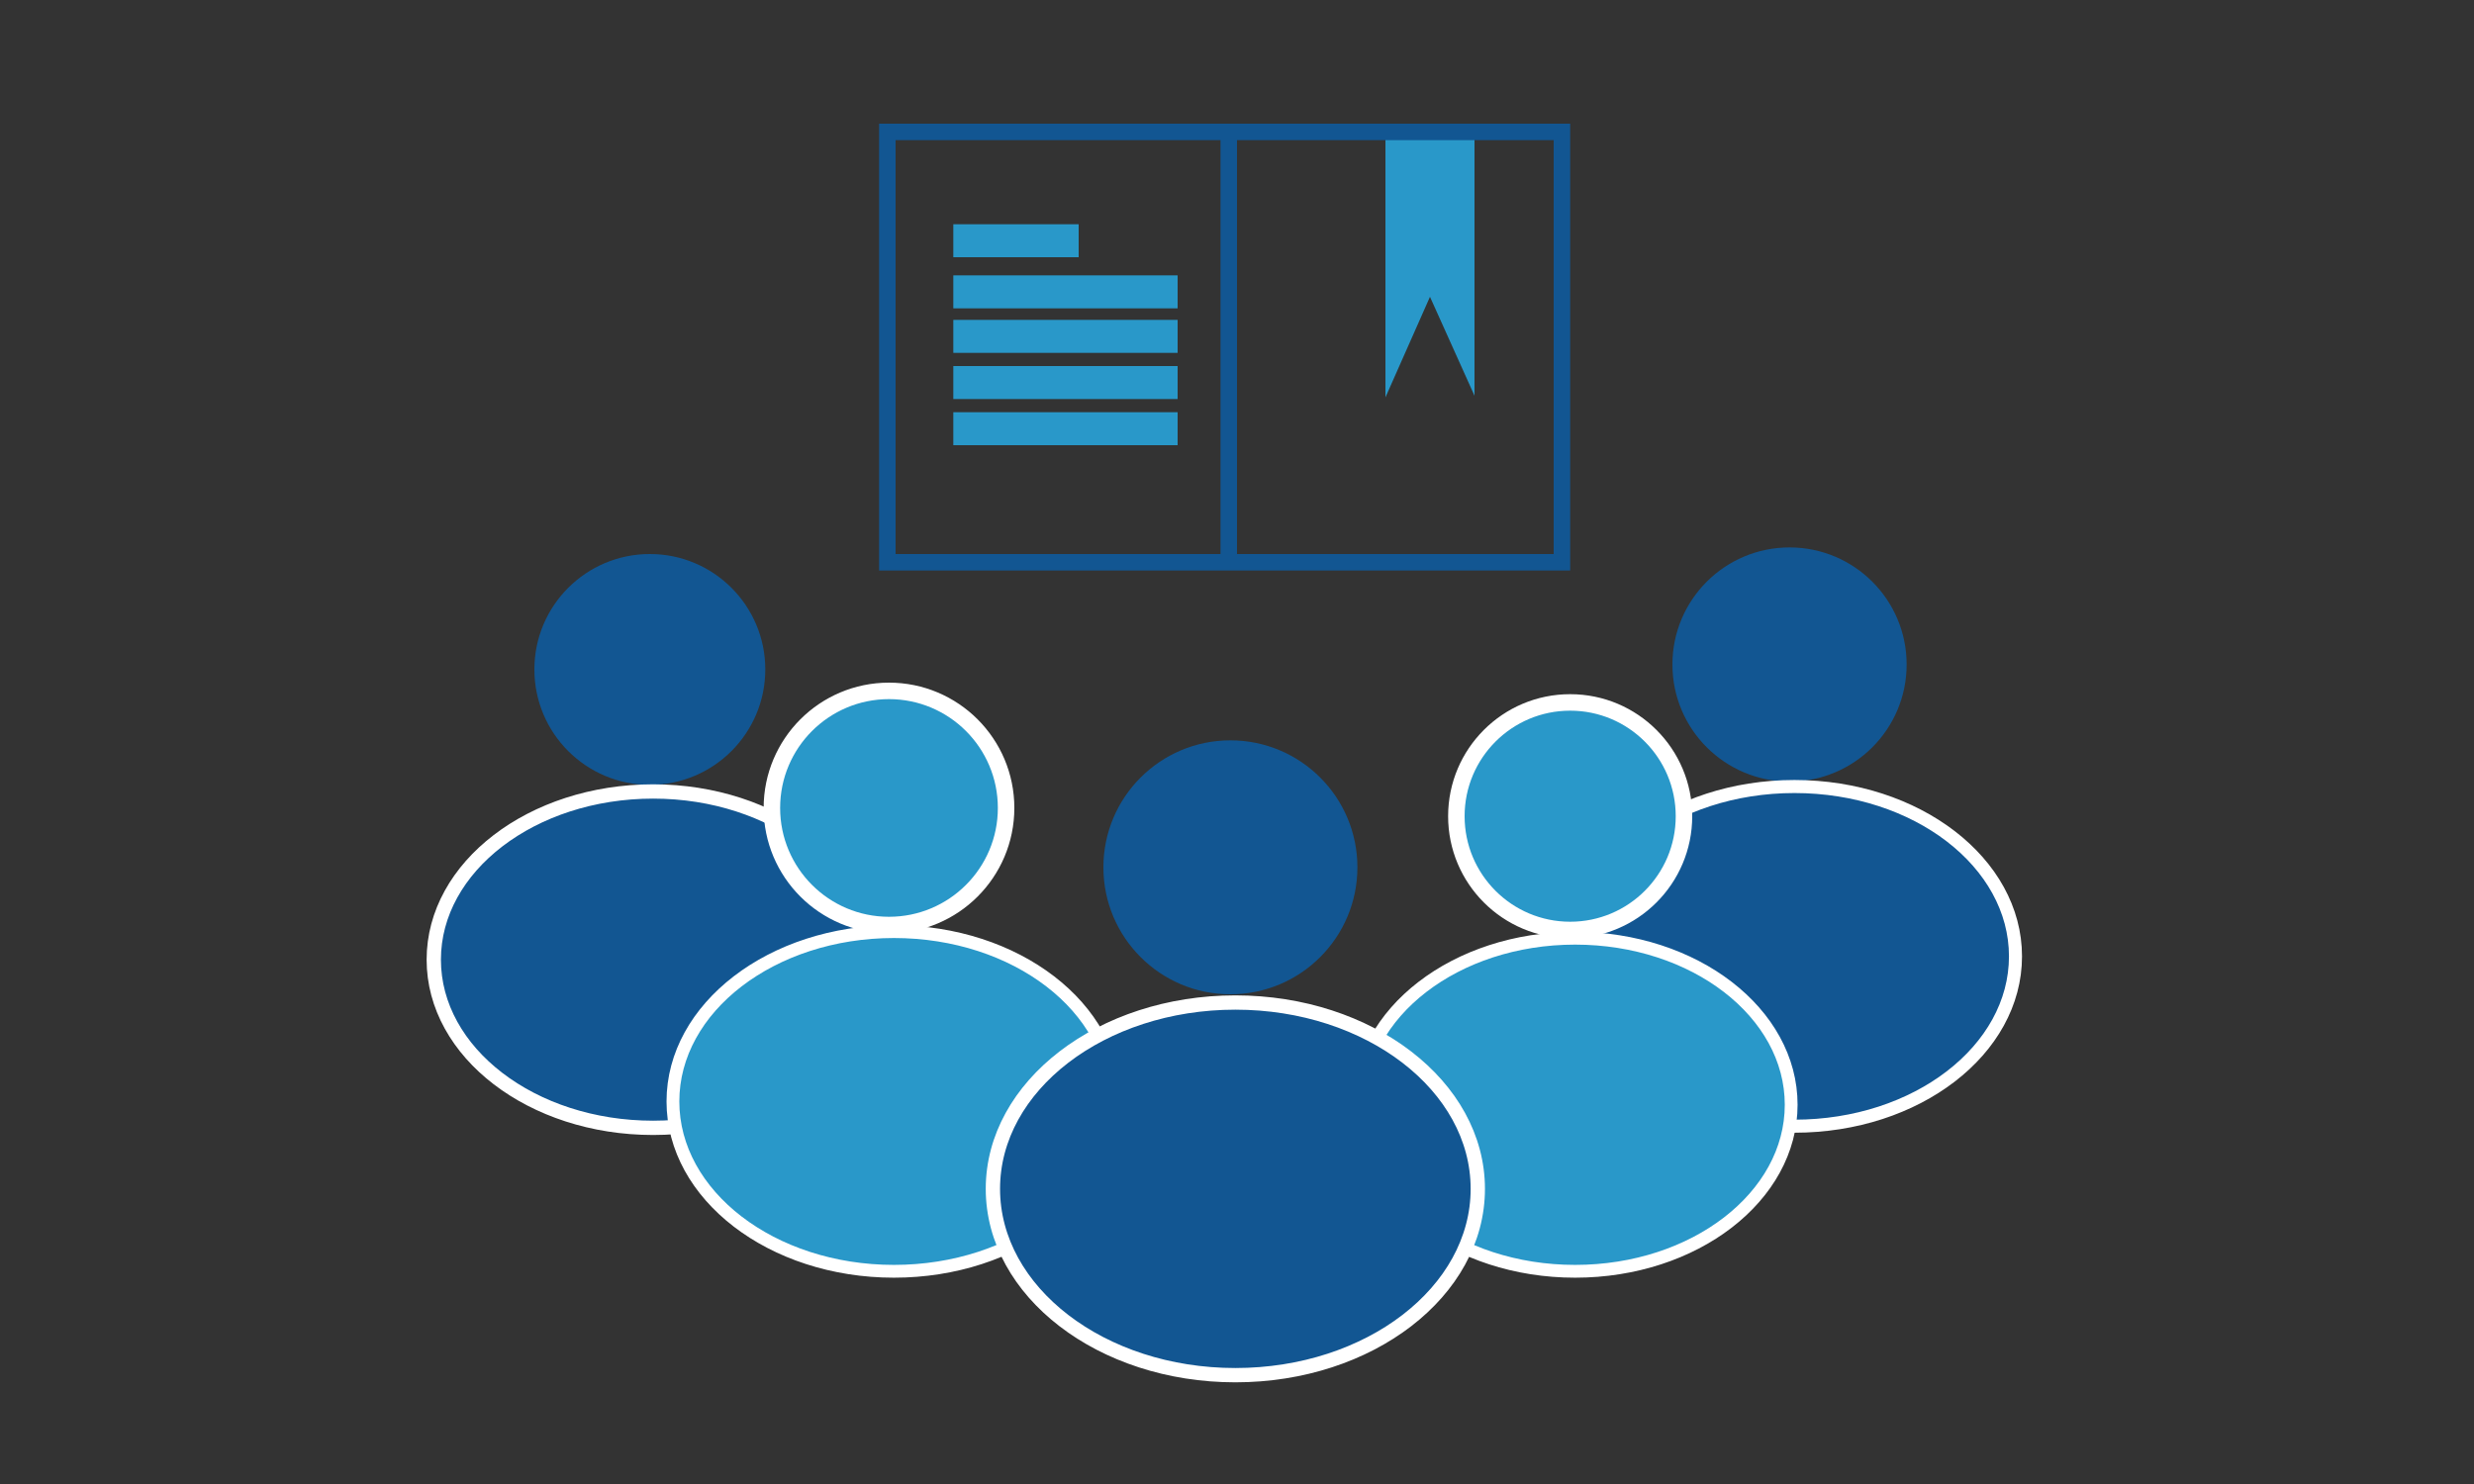 <?xml version="1.0" encoding="utf-8"?>
<!-- Generator: Adobe Illustrator 27.2.0, SVG Export Plug-In . SVG Version: 6.00 Build 0)  -->
<svg version="1.1" id="Capa_1" xmlns="http://www.w3.org/2000/svg" xmlns:xlink="http://www.w3.org/1999/xlink" x="0px" y="0px"
	 viewBox="0 0 150 90" style="enable-background:new 0 0 150 90;" xml:space="preserve">
<rect x="0" y="0" width="150" height="90" fill="#333333" stroke="none"/>
<style type="text/css">
	.st0{fill:#125692;}
	.st1{fill:#125692;stroke:#FFFFFF;stroke-width:0.791;stroke-miterlimit:10;}
	.st2{fill:#2998C9;stroke:#FFFFFF;stroke-miterlimit:10;}
	.st3{fill:#2998C9;stroke:#FFFFFF;stroke-width:0.776;stroke-miterlimit:10;}
	.st4{fill:#125692;stroke:#FFFFFF;stroke-width:0.867;stroke-miterlimit:10;}
	.st5{fill:#2998C9;}
	.st6{fill:none;stroke:#125692;stroke-miterlimit:10;}
	.st7{fill:none;stroke:#2998C9;stroke-width:2;stroke-miterlimit:10;}
</style>
<g>
	<circle class="st0" cx="108.5" cy="40.3" r="7.1"/>
	<ellipse class="st1" cx="108.8" cy="58" rx="13.4" ry="10.3"/>
</g>
<g>
	<circle class="st2" cx="95.2" cy="49.5" r="6.9"/>
	<ellipse class="st3" cx="95.5" cy="67" rx="13.1" ry="10.1"/>
</g>
<g>
	<circle class="st0" cx="39.4" cy="40.6" r="7"/>
	<ellipse class="st4" cx="39.6" cy="58.2" rx="13.3" ry="10.2"/>
</g>
<g>
	<circle class="st2" cx="53.9" cy="49" r="7.1"/>
	<ellipse class="st3" cx="54.2" cy="66.8" rx="13.4" ry="10.3"/>
</g>
<rect x="-52.9" y="-18.5" class="st5" width="12.2" height="9.5"/>
<rect x="-49.5" y="5" class="st0" width="19" height="13.5"/>
<g>
	<circle class="st0" cx="74.6" cy="52.6" r="7.7"/>
	<ellipse class="st4" cx="74.9" cy="72.1" rx="14.7" ry="11.3"/>
</g>
<line class="st6" x1="74.5" y1="8" x2="74.5" y2="34.1"/>
<line class="st7" x1="57.8" y1="14.6" x2="65.4" y2="14.6"/>
<line class="st7" x1="57.8" y1="17.7" x2="71.4" y2="17.7"/>
<line class="st7" x1="57.8" y1="20.4" x2="71.4" y2="20.4"/>
<line class="st7" x1="57.8" y1="23.2" x2="71.4" y2="23.2"/>
<line class="st7" x1="57.8" y1="26" x2="71.4" y2="26"/>
<polygon class="st5" points="84,8.4 84,24.1 86.7,18 89.4,24 89.4,8.4 "/>
<rect x="53.8" y="8" class="st6" width="40.9" height="26.1"/>
<g>
</g>
<g>
</g>
<g>
</g>
<g>
</g>
<g>
</g>
<g>
</g>
</svg>
